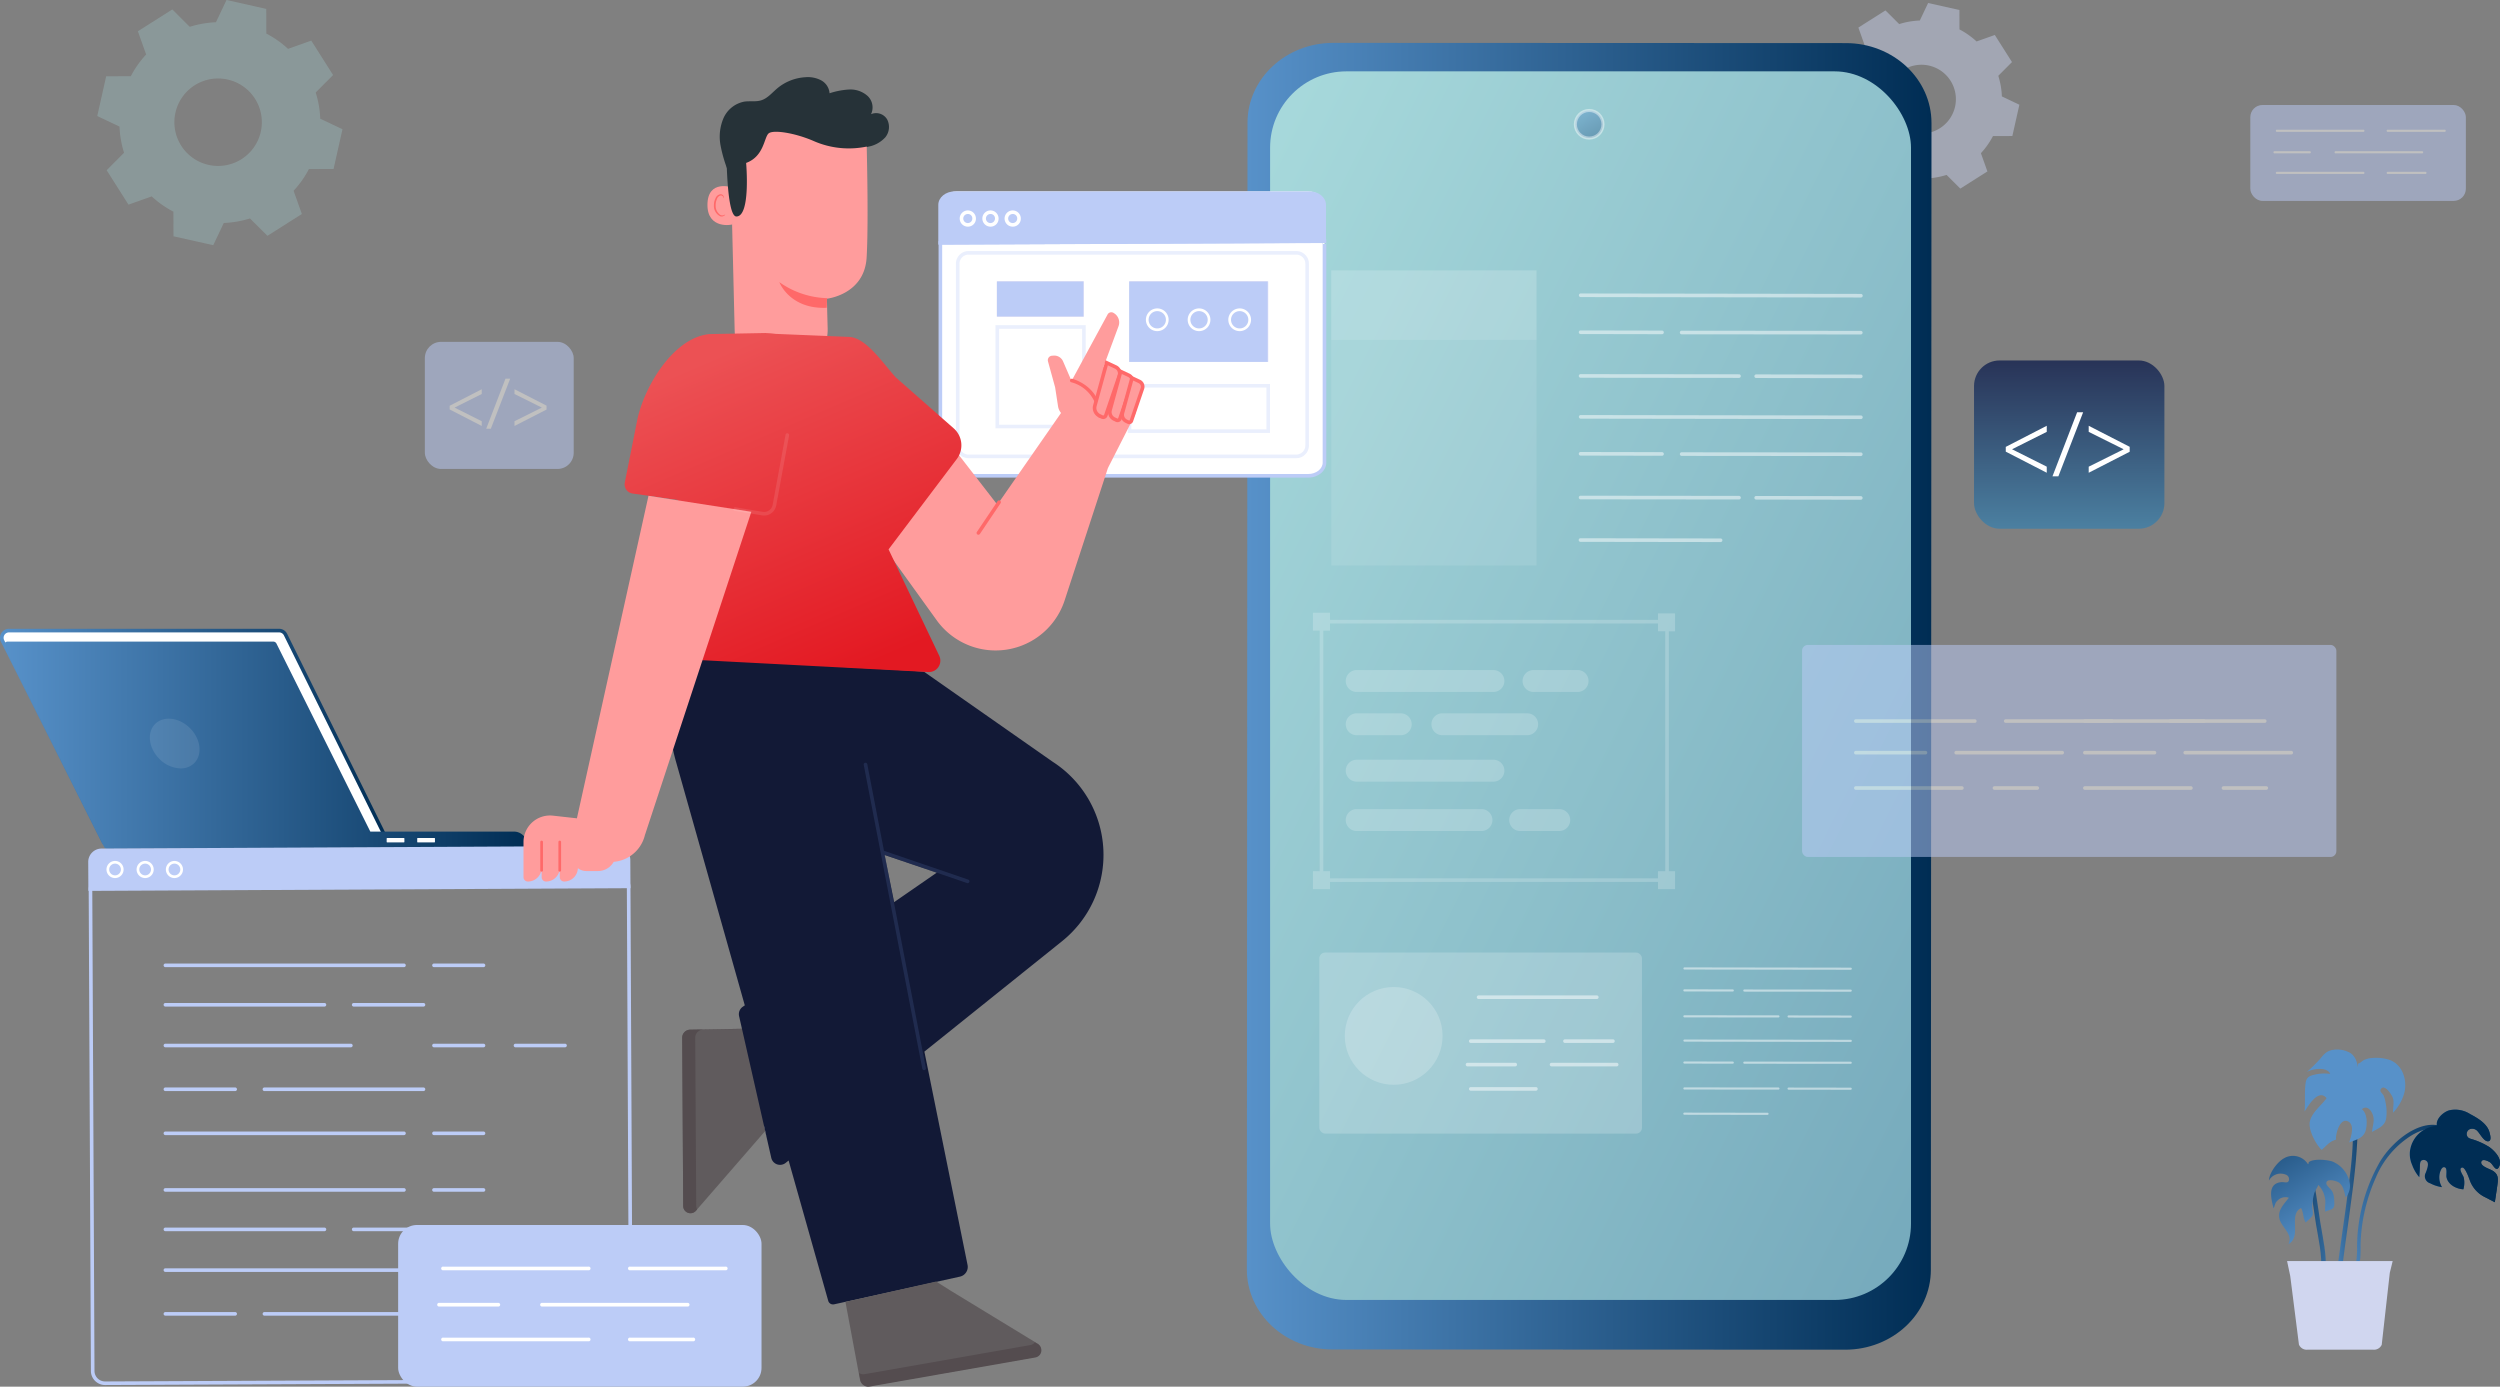 <svg xmlns="http://www.w3.org/2000/svg" xmlns:xlink="http://www.w3.org/1999/xlink" width="616.072" height="341.718" viewBox="0 0 616.072 341.718">
  <rect x="0" y="0" width="616.072" height="341.718" fill="#808080" stroke="none"/>
  <defs>
    <linearGradient id="linear-gradient" y1="0.5" x2="1" y2="0.5" gradientUnits="objectBoundingBox">
      <stop offset="0" stop-color="#5791c9"/>
      <stop offset="1" stop-color="#002d54"/>
    </linearGradient>
    <linearGradient id="linear-gradient-2" x1="-0.015" y1="0.006" x2="1.979" y2="1.918" gradientUnits="objectBoundingBox">
      <stop offset="0" stop-color="#a8dadc"/>
      <stop offset="1" stop-color="#457b9d"/>
    </linearGradient>
    <linearGradient id="linear-gradient-3" x1="0.5" x2="0.5" y2="1" gradientUnits="objectBoundingBox">
      <stop offset="0" stop-color="#283357"/>
      <stop offset="1" stop-color="#4b80a1"/>
    </linearGradient>
    <linearGradient id="linear-gradient-4" x1="0.253" y1="0.046" x2="1.209" y2="1.803" xlink:href="#linear-gradient"/>
    <linearGradient id="linear-gradient-7" x1="0.325" y1="0.046" x2="0.723" y2="0.979" gradientUnits="objectBoundingBox">
      <stop offset="0" stop-color="#ec5154"/>
      <stop offset="0.099" stop-color="#eb4b4f"/>
      <stop offset="1" stop-color="#e31922"/>
    </linearGradient>
    <linearGradient id="linear-gradient-8" x1="-0.231" y1="1.062" x2="1.304" y2="-0.105" xlink:href="#linear-gradient"/>
    <linearGradient id="linear-gradient-9" x1="1.975" y1="1.488" x2="-0.579" y2="-0.216" xlink:href="#linear-gradient"/>
    <linearGradient id="linear-gradient-10" x1="0.755" y1="0.871" x2="-0.215" y2="-0.799" xlink:href="#linear-gradient"/>
    <linearGradient id="linear-gradient-12" x1="-0.293" y1="1.035" x2="0.891" y2="-0.087" xlink:href="#linear-gradient"/>
    <linearGradient id="linear-gradient-13" x1="-46.532" y1="-3.259" x2="-46.497" y2="-3.218" xlink:href="#linear-gradient"/>
    <linearGradient id="linear-gradient-14" x1="-40.772" y1="-2.395" x2="-40.785" y2="-2.359" xlink:href="#linear-gradient"/>
  </defs>
  <g id="Group_18648" data-name="Group 18648" transform="translate(-82.929 -57.938)">
    <g id="Group_17765" data-name="Group 17765" transform="translate(533.003 58.679)" opacity="0.4">
      <g id="Group_17764" data-name="Group 17764">
        <g id="Group_17763" data-name="Group 17763">
          <g id="Group_17762" data-name="Group 17762">
            <g id="Group_17761" data-name="Group 17761">
              <path id="Path_17970" data-name="Path 17970" d="M174.922,166.867a19.309,19.309,0,0,1-4.213-2.967l-4.5,1.6-4.231-6.678,3.372-3.386a19.337,19.337,0,0,1-.88-5.077l-4.315-2.048,1.731-7.714,4.778-.011a19.405,19.405,0,0,1,2.969-4.213l-1.6-4.5,6.676-4.231,3.386,3.371a19.478,19.478,0,0,1,5.08-.88l2.048-4.314,7.714,1.729.01,4.778a19.3,19.3,0,0,1,4.213,2.969l4.5-1.6,4.231,6.678-3.373,3.386a19.376,19.376,0,0,1,.88,5.078l4.314,2.048L205.98,158.6l-4.778.01a19.271,19.271,0,0,1-2.97,4.215l1.6,4.5-6.676,4.231-3.386-3.373a19.307,19.307,0,0,1-5.078.88l-2.048,4.314-7.714-1.731-.011-4.778Zm6.8-9.076a8.48,8.48,0,1,0-6.411-10.135v.005a8.479,8.479,0,0,0,6.41,10.13Z" transform="translate(-160.152 -125.82)" fill="#d4dfff" fill-rule="evenodd"/>
            </g>
          </g>
        </g>
      </g>
    </g>
    <g id="Group_18067" data-name="Group 18067" transform="translate(257.269 76.939)">
      <g id="Group_18066" data-name="Group 18066">
        <g id="Group_18037" data-name="Group 18037" transform="translate(3.022)">
          <path id="Path_18098" data-name="Path 18098" d="M282.048,100.81a34.613,34.613,0,0,1-1.944-6.541,11.614,11.614,0,0,1,.714-6.7,7.05,7.05,0,0,1,5.123-4.1c1.394-.207,2.856.094,4.2-.331,1.552-.49,2.641-1.843,3.881-2.895a11.868,11.868,0,0,1,6.963-2.788,7.058,7.058,0,0,1,3.881.751,3.968,3.968,0,0,1,2.1,3.2,18.767,18.767,0,0,1,4.825-.923,6.337,6.337,0,0,1,4.538,1.579,3.871,3.871,0,0,1,.857,4.5,3.146,3.146,0,0,1,3.992,1.332,4.053,4.053,0,0,1-.466,4.362,7.575,7.575,0,0,1-4.636,2.385,11,11,0,0,1-4.781-.361" transform="translate(-279.9 -77.425)" fill="#263238"/>
        </g>
        <g id="Group_18064" data-name="Group 18064" transform="translate(0 11.018)">
          <g id="Group_18063" data-name="Group 18063">
            <g id="Group_18050" data-name="Group 18050" transform="translate(5.62)">
              <g id="Group_18049" data-name="Group 18049">
                <g id="Group_18048" data-name="Group 18048">
                  <g id="Group_18042" data-name="Group 18042">
                    <g id="Group_18041" data-name="Group 18041">
                      <g id="Group_18040" data-name="Group 18040">
                        <g id="Group_18039" data-name="Group 18039">
                          <g id="Group_18038" data-name="Group 18038">
                            <path id="Path_18099" data-name="Path 18099" d="M294.22,152.448h0a11.462,11.462,0,0,0,12.6-11.721c-.1-3.7-.178-6.863-.162-7.314,0,0,9.222-.989,9.767-10.137s-.049-30.237-.049-30.237h0a31.847,31.847,0,0,0-32.151,2.508l-1.4.98,1.082,44.791A11.464,11.464,0,0,0,294.22,152.448Z" transform="translate(-282.823 -89.826)" fill="#ff9c9c"/>
                          </g>
                        </g>
                      </g>
                    </g>
                  </g>
                  <g id="Group_18047" data-name="Group 18047" transform="translate(12.088 39.503)">
                    <g id="Group_18046" data-name="Group 18046">
                      <g id="Group_18045" data-name="Group 18045">
                        <g id="Group_18044" data-name="Group 18044">
                          <g id="Group_18043" data-name="Group 18043">
                            <path id="Path_18100" data-name="Path 18100" d="M308.2,138.241a21.315,21.315,0,0,1-11.772-3.954s2.509,6.72,11.68,6.326Z" transform="translate(-296.428 -134.287)" fill="#ff6969"/>
                          </g>
                        </g>
                      </g>
                    </g>
                  </g>
                </g>
              </g>
            </g>
            <g id="Group_18062" data-name="Group 18062" transform="translate(0 15.844)">
              <g id="Group_18055" data-name="Group 18055">
                <g id="Group_18054" data-name="Group 18054">
                  <g id="Group_18053" data-name="Group 18053">
                    <g id="Group_18052" data-name="Group 18052">
                      <g id="Group_18051" data-name="Group 18051">
                        <path id="Path_18101" data-name="Path 18101" d="M282.795,108.05c-.152-.076-6.2-2.157-6.3,4.108s6.219,5.07,6.229,4.889S282.795,108.05,282.795,108.05Z" transform="translate(-276.498 -107.658)" fill="#ff9c9c"/>
                      </g>
                    </g>
                  </g>
                </g>
              </g>
              <g id="Group_18061" data-name="Group 18061" transform="translate(1.587 2.006)">
                <g id="Group_18060" data-name="Group 18060">
                  <g id="Group_18059" data-name="Group 18059">
                    <g id="Group_18058" data-name="Group 18058">
                      <g id="Group_18057" data-name="Group 18057">
                        <g id="Group_18056" data-name="Group 18056">
                          <path id="Path_18102" data-name="Path 18102" d="M281.05,114.9c-.027-.02-.107.075-.3.156a1.1,1.1,0,0,1-.815,0,2.7,2.7,0,0,1-1.213-2.442,3.6,3.6,0,0,1,.329-1.559,1.266,1.266,0,0,1,.834-.825.557.557,0,0,1,.643.31c.082.177.04.3.072.312s.137-.107.091-.362a.7.7,0,0,0-.242-.4.823.823,0,0,0-.6-.169,1.532,1.532,0,0,0-1.154.953,3.7,3.7,0,0,0-.407,1.741,2.834,2.834,0,0,0,1.551,2.73,1.168,1.168,0,0,0,1-.15C281.037,115.044,281.071,114.908,281.05,114.9Z" transform="translate(-278.284 -109.916)" fill="#ff6969"/>
                        </g>
                      </g>
                    </g>
                  </g>
                </g>
              </g>
            </g>
          </g>
        </g>
        <g id="Group_18065" data-name="Group 18065" transform="translate(4.657 8.376)">
          <path id="Path_18103" data-name="Path 18103" d="M316.58,95.538a21.521,21.521,0,0,1-13.318-1.308c-4.656-2.021-10-2.844-11.118-1.87s-1.112,5.661-5.532,7.264c0,0,1.168,13.2-2.405,13.2-2.632,0-2.466-18.485-2.466-18.485l8.471-4.712,9.393-2.3,8.891-.475,8.4,2.1Z" transform="translate(-281.739 -86.852)" fill="#263238"/>
        </g>
      </g>
    </g>
    <g id="Group_18611" data-name="Group 18611" transform="translate(349.153 68.506)">
      <g id="Group_18583" data-name="Group 18583" transform="translate(0 74.601)">
        <g id="Group_18582" data-name="Group 18582">
          <g id="Group_18581" data-name="Group 18581">
            <rect id="Rectangle_20921" data-name="Rectangle 20921" width="6.836" height="6.836" transform="translate(0.444 0.444)" fill="#121936"/>
            <path id="Path_18510" data-name="Path 18510" d="M356.391,163.39h-7.724v-7.724h7.724Zm-6.835-.889H355.5v-5.947h-5.947Z" transform="translate(-348.667 -155.666)" fill="#fff"/>
          </g>
        </g>
      </g>
      <g id="Group_18586" data-name="Group 18586" transform="translate(139.494 225.378)">
        <g id="Group_18585" data-name="Group 18585">
          <g id="Group_18584" data-name="Group 18584">
            <rect id="Rectangle_20922" data-name="Rectangle 20922" width="6.729" height="6.729" transform="translate(0.444 0.445)" fill="#121936"/>
            <path id="Path_18511" data-name="Path 18511" d="M513.286,332.984h-7.618v-7.618h7.618Zm-6.729-.889H512.4v-5.841h-5.841Z" transform="translate(-505.668 -325.366)" fill="#fff"/>
          </g>
        </g>
      </g>
      <g id="Group_18593" data-name="Group 18593" transform="translate(41.043)">
        <g id="Group_18588" data-name="Group 18588">
          <g id="Group_18587" data-name="Group 18587">
            <path id="Path_18512" data-name="Path 18512" d="M542.291,393.738l-126.334-.056c-11.657-.005-21.1-8.82-21.1-19.688l.157-282.622C395.024,80.5,404.479,71.7,416.136,71.7l126.333.057c11.657.005,21.1,8.82,21.1,19.688l-.157,282.622C563.4,384.938,553.948,393.744,542.291,393.738Z" transform="translate(-394.861 -71.703)" fill="url(#linear-gradient)"/>
          </g>
        </g>
        <rect id="Rectangle_20923" data-name="Rectangle 20923" width="157.937" height="302.76" rx="18.807" transform="translate(5.721 7.017)" fill="url(#linear-gradient-2)"/>
        <g id="Group_18592" data-name="Group 18592" transform="translate(20.801 56.063)">
          <g id="Group_18591" data-name="Group 18591">
            <path id="Path_18513" data-name="Path 18513" d="M556.441,175.921h0l-69.053-.107a.444.444,0,0,1,0-.889h0l69.053.107a.444.444,0,0,1,0,.888Z" transform="translate(-425.93 -139.276)" fill="#fff" opacity="0.5"/>
            <path id="Path_18514" data-name="Path 18514" d="M521.86,210.035h0l-34.527-.053a.444.444,0,0,1,0-.888h0l34.527.053a.444.444,0,0,1,0,.888Z" transform="translate(-425.924 -143.086)" fill="#fff" opacity="0.5"/>
            <path id="Path_18515" data-name="Path 18515" d="M507.43,186.1h0l-20.069-.04a.444.444,0,0,1,0-.888h0l20.069.04a.444.444,0,0,1,0,.888Z" transform="translate(-425.927 -140.419)" fill="#fff" opacity="0.5"/>
            <path id="Path_18516" data-name="Path 18516" d="M559.539,186.179h0l-44.15-.039a.444.444,0,0,1,0-.889h0l44.15.039a.444.444,0,1,1,0,.889Z" transform="translate(-429.052 -140.427)" fill="#fff" opacity="0.5"/>
            <path id="Path_18517" data-name="Path 18517" d="M526.4,198.228h0l-39.036-.04a.444.444,0,0,1,0-.889h0l39.036.04a.444.444,0,0,1,0,.889Z" transform="translate(-425.927 -141.771)" fill="#fff" opacity="0.5"/>
            <path id="Path_18518" data-name="Path 18518" d="M561.845,198.3h0l-25.781-.04a.444.444,0,0,1,0-.888h0l25.781.04a.444.444,0,0,1,0,.888Z" transform="translate(-431.358 -141.779)" fill="#fff" opacity="0.5"/>
            <path id="Path_18519" data-name="Path 18519" d="M556.441,142.2h0l-69.053-.107a.444.444,0,0,1,0-.888h0l69.053.107a.444.444,0,0,1,0,.889Z" transform="translate(-425.93 -135.516)" fill="#fff" opacity="0.5"/>
            <path id="Path_18520" data-name="Path 18520" d="M507.43,152.383h0l-20.069-.039a.444.444,0,0,1,0-.888h0l20.069.039a.444.444,0,0,1,0,.888Z" transform="translate(-425.927 -136.659)" fill="#fff" opacity="0.5"/>
            <path id="Path_18521" data-name="Path 18521" d="M559.539,152.458h0l-44.15-.04a.444.444,0,0,1,0-.888h0l44.15.04a.444.444,0,1,1,0,.888Z" transform="translate(-429.052 -136.667)" fill="#fff" opacity="0.5"/>
            <path id="Path_18522" data-name="Path 18522" d="M526.4,164.507h0l-39.036-.04a.444.444,0,0,1,0-.889h0l39.036.04a.444.444,0,0,1,0,.889Z" transform="translate(-425.927 -138.011)" fill="#fff" opacity="0.5"/>
            <path id="Path_18523" data-name="Path 18523" d="M561.845,164.582h0l-25.781-.04a.444.444,0,0,1,0-.889h0l25.781.04a.444.444,0,0,1,0,.889Z" transform="translate(-431.358 -138.019)" fill="#fff" opacity="0.5"/>
            <path id="Path_18524" data-name="Path 18524" d="M557.173,348.719h0l-40.972-.063a.264.264,0,0,1,0-.528h0l40.972.064a.263.263,0,1,1,0,.527Z" transform="translate(-429.163 -158.589)" fill="#fff" opacity="0.5"/>
            <path id="Path_18525" data-name="Path 18525" d="M536.655,368.96h0l-20.486-.032a.263.263,0,0,1,0-.527h0l20.487.032a.263.263,0,1,1,0,.527Z" transform="translate(-429.159 -160.85)" fill="#fff" opacity="0.5"/>
            <path id="Path_18526" data-name="Path 18526" d="M528.092,354.761h0l-11.908-.024a.263.263,0,0,1,0-.527h0l11.908.023a.264.264,0,0,1,0,.528Z" transform="translate(-429.161 -159.267)" fill="#fff" opacity="0.5"/>
            <path id="Path_18527" data-name="Path 18527" d="M559.011,354.8h0l-26.2-.023a.264.264,0,0,1,0-.528h0l26.2.024a.263.263,0,1,1,0,.527Z" transform="translate(-431.016 -159.272)" fill="#fff" opacity="0.5"/>
            <path id="Path_18528" data-name="Path 18528" d="M539.346,361.955h0l-23.161-.024a.263.263,0,0,1,0-.527h0l23.162.023a.264.264,0,0,1,0,.528Z" transform="translate(-429.161 -160.069)" fill="#fff" opacity="0.5"/>
            <path id="Path_18529" data-name="Path 18529" d="M560.379,362h0l-15.3-.023a.264.264,0,0,1,0-.528h0l15.3.024a.263.263,0,0,1,0,.527Z" transform="translate(-432.383 -160.074)" fill="#fff" opacity="0.5"/>
            <path id="Path_18530" data-name="Path 18530" d="M557.173,328.711h0l-40.972-.063a.264.264,0,0,1,0-.528h0l40.972.064a.263.263,0,1,1,0,.527Z" transform="translate(-429.163 -156.358)" fill="#fff" opacity="0.5"/>
            <path id="Path_18531" data-name="Path 18531" d="M528.092,334.753h0l-11.908-.024a.263.263,0,0,1,0-.527h0l11.908.023a.264.264,0,0,1,0,.528Z" transform="translate(-429.161 -157.036)" fill="#fff" opacity="0.5"/>
            <path id="Path_18532" data-name="Path 18532" d="M559.011,334.8h0l-26.2-.023a.264.264,0,0,1,0-.528h0l26.2.024a.263.263,0,1,1,0,.527Z" transform="translate(-431.016 -157.041)" fill="#fff" opacity="0.5"/>
            <path id="Path_18533" data-name="Path 18533" d="M539.346,341.947h0l-23.161-.024a.263.263,0,0,1,0-.527h0l23.162.023a.264.264,0,0,1,0,.528Z" transform="translate(-429.161 -157.838)" fill="#fff" opacity="0.5"/>
            <path id="Path_18534" data-name="Path 18534" d="M560.379,341.991h0l-15.3-.023a.264.264,0,0,1,0-.528h0l15.3.024a.263.263,0,0,1,0,.527Z" transform="translate(-432.383 -157.843)" fill="#fff" opacity="0.5"/>
            <g id="Group_18589" data-name="Group 18589" opacity="0.1">
              <rect id="Rectangle_20924" data-name="Rectangle 20924" width="50.578" height="72.715" fill="#fff"/>
            </g>
            <g id="Group_18590" data-name="Group 18590" opacity="0.1">
              <rect id="Rectangle_20925" data-name="Rectangle 20925" width="50.578" height="17.132" fill="#fff"/>
            </g>
          </g>
        </g>
      </g>
      <g id="Group_18610" data-name="Group 18610" transform="translate(57.323 78.259)">
        <g id="Group_18595" data-name="Group 18595" transform="translate(0 62.164)">
          <path id="Path_18535" data-name="Path 18535" d="M502.421,234.329v-4.417h-4.208v1.6H417.392v-1.764h-4.208v4.416h1.66v59.279h-1.66v4.416h4.208V296.1h80.821v1.764h4.208v-4.416h-1.528V234.329ZM500,293.443h-1.791v1.764H417.392v-1.764h-1.66V234.165h1.66V232.4h80.821v1.928H500Z" transform="translate(-413.184 -229.749)" fill="#fff" opacity="0.2"/>
          <g id="Group_18594" data-name="Group 18594" transform="translate(8.083 14.127)">
            <path id="Path_18536" data-name="Path 18536" d="M458.675,251.05H424.981a2.7,2.7,0,0,1-2.7-2.7h0a2.7,2.7,0,0,1,2.7-2.7h33.694a2.7,2.7,0,0,1,2.7,2.7h0A2.7,2.7,0,0,1,458.675,251.05Z" transform="translate(-422.281 -245.649)" fill="#fff" opacity="0.2"/>
            <path id="Path_18537" data-name="Path 18537" d="M458.675,275.926H424.981a2.7,2.7,0,0,1-2.7-2.7h0a2.7,2.7,0,0,1,2.7-2.7h33.694a2.7,2.7,0,0,1,2.7,2.7h0A2.7,2.7,0,0,1,458.675,275.926Z" transform="translate(-422.281 -248.423)" fill="#fff" opacity="0.2"/>
            <path id="Path_18538" data-name="Path 18538" d="M469.639,263.047H448.748a2.7,2.7,0,0,1-2.7-2.7h0a2.7,2.7,0,0,1,2.7-2.7h20.891a2.7,2.7,0,0,1,2.7,2.7h0A2.7,2.7,0,0,1,469.639,263.047Z" transform="translate(-424.931 -246.987)" fill="#fff" opacity="0.2"/>
            <path id="Path_18539" data-name="Path 18539" d="M484.88,251.05H474.03a2.7,2.7,0,0,1-2.7-2.7h0a2.7,2.7,0,0,1,2.7-2.7h10.85a2.7,2.7,0,0,1,2.7,2.7h0A2.7,2.7,0,0,1,484.88,251.05Z" transform="translate(-427.75 -245.649)" fill="#fff" opacity="0.2"/>
            <path id="Path_18540" data-name="Path 18540" d="M455.726,289.619H424.981a2.7,2.7,0,0,1-2.7-2.7h0a2.7,2.7,0,0,1,2.7-2.7h30.745a2.7,2.7,0,0,1,2.7,2.7h0A2.7,2.7,0,0,1,455.726,289.619Z" transform="translate(-422.281 -249.95)" fill="#fff" opacity="0.2"/>
            <path id="Path_18541" data-name="Path 18541" d="M479.952,289.619h-9.623a2.7,2.7,0,0,1-2.7-2.7h0a2.7,2.7,0,0,1,2.7-2.7h9.623a2.7,2.7,0,0,1,2.7,2.7h0A2.7,2.7,0,0,1,479.952,289.619Z" transform="translate(-427.337 -249.95)" fill="#fff" opacity="0.2"/>
            <path id="Path_18542" data-name="Path 18542" d="M435.831,263.051h-10.85a2.7,2.7,0,0,1-2.7-2.7h0a2.7,2.7,0,0,1,2.7-2.7h10.85a2.7,2.7,0,0,1,2.7,2.7h0A2.7,2.7,0,0,1,435.831,263.051Z" transform="translate(-422.281 -246.987)" fill="#fff" opacity="0.2"/>
          </g>
        </g>
        <g id="Group_18602" data-name="Group 18602" transform="translate(1.575 145.911)">
          <g id="Group_18598" data-name="Group 18598" opacity="0.2">
            <g id="Group_18597" data-name="Group 18597">
              <g id="Group_18596" data-name="Group 18596">
                <rect id="Rectangle_20926" data-name="Rectangle 20926" width="79.506" height="44.608" rx="1.431" fill="#fff"/>
              </g>
            </g>
          </g>
          <g id="Group_18601" data-name="Group 18601" transform="translate(6.272 8.489)">
            <g id="Group_18599" data-name="Group 18599" opacity="0.2">
              <circle id="Ellipse_4002" data-name="Ellipse 4002" cx="12.048" cy="12.048" r="12.048" fill="#fff"/>
            </g>
            <g id="Group_18600" data-name="Group 18600" transform="translate(29.804 2.072)">
              <path id="Path_18543" data-name="Path 18543" d="M488.2,336.783H459.08a.444.444,0,0,1,0-.889H488.2a.444.444,0,0,1,0,.889Z" transform="translate(-455.904 -335.894)" fill="#fff" opacity="0.5"/>
              <path id="Path_18544" data-name="Path 18544" d="M495.356,355.466H479.309a.444.444,0,0,1,0-.889h16.047a.444.444,0,0,1,0,.889Z" transform="translate(-458.16 -337.977)" fill="#fff" opacity="0.5"/>
              <path id="Path_18545" data-name="Path 18545" d="M472.954,362.215H456.907a.444.444,0,0,1,0-.889h16.047a.444.444,0,0,1,0,.889Z" transform="translate(-455.662 -338.73)" fill="#fff" opacity="0.5"/>
              <path id="Path_18546" data-name="Path 18546" d="M474.9,348.964h-18a.444.444,0,0,1,0-.889h18a.444.444,0,0,1,0,.889Z" transform="translate(-455.662 -337.252)" fill="#fff" opacity="0.5"/>
              <path id="Path_18547" data-name="Path 18547" d="M494.847,348.964H483.034a.444.444,0,0,1,0-.889h11.813a.444.444,0,0,1,0,.889Z" transform="translate(-458.575 -337.252)" fill="#fff" opacity="0.5"/>
              <path id="Path_18548" data-name="Path 18548" d="M467.757,355.466H456.005a.444.444,0,1,1,0-.889h11.752a.444.444,0,1,1,0,.889Z" transform="translate(-455.561 -337.977)" fill="#fff" opacity="0.5"/>
            </g>
          </g>
        </g>
        <g id="Group_18604" data-name="Group 18604" transform="translate(162.909)">
          <rect id="Rectangle_20927" data-name="Rectangle 20927" width="46.914" height="41.468" rx="6.305" fill="url(#linear-gradient-3)"/>
          <g id="Group_18603" data-name="Group 18603" transform="translate(7.822 12.766)">
            <path id="Path_18549" data-name="Path 18549" d="M605.342,183.1l10.1-5.2v1.5l-8.51,4.267v.044l8.51,4.266v1.5l-10.1-5.2Z" transform="translate(-605.342 -174.57)" fill="#fff"/>
            <path id="Path_18550" data-name="Path 18550" d="M618.3,189.933l6.073-15.781h1.481l-6.1,15.781Z" transform="translate(-606.787 -174.152)" fill="#fff"/>
            <path id="Path_18551" data-name="Path 18551" d="M638.444,184.3l-10.1,5.181v-1.5l8.576-4.266v-.044l-8.576-4.267v-1.5l10.1,5.18Z" transform="translate(-607.907 -174.57)" fill="#fff"/>
          </g>
        </g>
        <g id="Group_18609" data-name="Group 18609" transform="translate(120.535 70.101)" opacity="0.5">
          <rect id="Rectangle_20928" data-name="Rectangle 20928" width="131.663" height="52.251" rx="1.431" fill="#bcccf7"/>
          <g id="Group_18606" data-name="Group 18606" transform="translate(12.81 18.319)">
            <g id="Group_18605" data-name="Group 18605">
              <path id="Path_18552" data-name="Path 18552" d="M540.559,260.189H511.247a.444.444,0,0,1,0-.888h29.311a.444.444,0,1,1,0,.888Z" transform="translate(-510.803 -259.301)" fill="#fff"/>
              <path id="Path_18553" data-name="Path 18553" d="M578.941,260.189H552.814a.444.444,0,0,1,0-.888h26.127a.444.444,0,0,1,0,.888Z" transform="translate(-515.438 -259.301)" fill="#fff"/>
              <path id="Path_18554" data-name="Path 18554" d="M537.373,278.763H511.247a.444.444,0,0,1,0-.889h26.126a.444.444,0,0,1,0,.889Z" transform="translate(-510.803 -261.372)" fill="#fff"/>
              <path id="Path_18555" data-name="Path 18555" d="M565.2,268.953H539.077a.444.444,0,0,1,0-.888H565.2a.444.444,0,0,1,0,.888Z" transform="translate(-513.906 -260.278)" fill="#fff"/>
              <path id="Path_18556" data-name="Path 18556" d="M528.4,268.953h-17.15a.444.444,0,0,1,0-.888H528.4a.444.444,0,1,1,0,.888Z" transform="translate(-510.803 -260.278)" fill="#fff"/>
              <path id="Path_18557" data-name="Path 18557" d="M560.238,278.763H549.694a.444.444,0,0,1,0-.889h10.544a.444.444,0,1,1,0,.889Z" transform="translate(-515.09 -261.372)" fill="#fff"/>
            </g>
          </g>
          <g id="Group_18608" data-name="Group 18608" transform="translate(69.248 18.319)">
            <g id="Group_18607" data-name="Group 18607">
              <path id="Path_18558" data-name="Path 18558" d="M604.08,260.189H574.767a.444.444,0,1,1,0-.888H604.08a.444.444,0,1,1,0,.888Z" transform="translate(-574.323 -259.301)" fill="#fff"/>
              <path id="Path_18559" data-name="Path 18559" d="M621.735,260.189H598.511a.444.444,0,1,1,0-.888h23.223a.444.444,0,1,1,0,.888Z" transform="translate(-576.971 -259.301)" fill="#fff"/>
              <path id="Path_18560" data-name="Path 18560" d="M600.894,278.763H574.767a.444.444,0,0,1,0-.889h26.127a.444.444,0,1,1,0,.889Z" transform="translate(-574.323 -261.372)" fill="#fff"/>
              <path id="Path_18561" data-name="Path 18561" d="M628.724,268.953H602.6a.444.444,0,0,1,0-.888h26.128a.444.444,0,0,1,0,.888Z" transform="translate(-577.426 -260.278)" fill="#fff"/>
              <path id="Path_18562" data-name="Path 18562" d="M591.918,268.953h-17.15a.444.444,0,1,1,0-.888h17.15a.444.444,0,1,1,0,.888Z" transform="translate(-574.323 -260.278)" fill="#fff"/>
              <path id="Path_18563" data-name="Path 18563" d="M623.759,278.763H613.214a.444.444,0,0,1,0-.889h10.545a.444.444,0,1,1,0,.889Z" transform="translate(-578.61 -261.372)" fill="#fff"/>
            </g>
          </g>
        </g>
      </g>
      <circle id="Ellipse_4003" data-name="Ellipse 4003" cx="3.403" cy="3.403" r="3.403" transform="translate(121.992 16.654)" stroke="#fff" stroke-miterlimit="10" stroke-width="0.75" opacity="0.44" fill="url(#linear-gradient-4)"/>
    </g>
    <g id="Group_18628" data-name="Group 18628" transform="translate(86.929 194.18)">
      <g id="Group_18614" data-name="Group 18614" transform="translate(75.877 51.856)">
        <g id="Group_18613" data-name="Group 18613">
          <g id="Group_18612" data-name="Group 18612">
            <rect id="Rectangle_20929" data-name="Rectangle 20929" width="2.33" height="2.33" transform="translate(0.444 0.444)" fill="#121936"/>
            <path id="Path_18564" data-name="Path 18564" d="M187.545,270.315h-3.217V267.1h3.217Zm-2.329-.888h1.44v-1.44h-1.44Z" transform="translate(-184.328 -267.098)" fill="#fff"/>
          </g>
        </g>
      </g>
      <g id="Group_18617" data-name="Group 18617" transform="translate(-4 18.709)">
        <g id="Group_18615" data-name="Group 18615">
          <path id="Path_18565" data-name="Path 18565" d="M192.153,283.285H126.02a1.778,1.778,0,0,1-1.589-.98l-24.812-49.44a1.777,1.777,0,0,1,1.589-2.574h66.543a1.778,1.778,0,0,1,1.594.991l24.4,49.44A1.777,1.777,0,0,1,192.153,283.285Z" transform="translate(-98.984 -229.847)" fill="#fff"/>
          <path id="Path_18566" data-name="Path 18566" d="M192.1,283.673H125.963a2.21,2.21,0,0,1-1.984-1.223L99.166,233.008a2.222,2.222,0,0,1,1.986-3.217h66.543a2.205,2.205,0,0,1,1.991,1.239l24.4,49.439a2.22,2.22,0,0,1-1.991,3.2ZM101.152,230.68a1.331,1.331,0,0,0-1.191,1.93l24.812,49.44a1.324,1.324,0,0,0,1.19.735H192.1a1.332,1.332,0,0,0,1.2-1.922l-24.4-49.44a1.324,1.324,0,0,0-1.2-.743Z" transform="translate(-98.929 -229.791)" fill="url(#linear-gradient)"/>
        </g>
        <path id="Path_18567" data-name="Path 18567" d="M228.967,283.441a3.279,3.279,0,0,0-3.279-3.279H190.31l-23.126-46.327a.887.887,0,0,0-.794-.491H100.948a.888.888,0,0,0-.8,1.285l24.556,49.289a.886.886,0,0,0,.8.492l65.347-.285c.016,0,.03-.005.046-.006h38.066Z" transform="translate(-99.055 -230.187)" fill="url(#linear-gradient)"/>
        <path id="Rectangle_20930" data-name="Rectangle 20930" d="M.134,0h4.1A.134.134,0,0,1,4.37.134V.958a.135.135,0,0,1-.135.135H.134A.134.134,0,0,1,0,.958V.134A.134.134,0,0,1,.134,0Z" transform="translate(95.284 51.552)" fill="#fff"/>
        <path id="Rectangle_20931" data-name="Rectangle 20931" d="M.134,0h4.1A.134.134,0,0,1,4.37.134V.958a.135.135,0,0,1-.135.135H.135A.135.135,0,0,1,0,.958V.134A.134.134,0,0,1,.134,0Z" transform="translate(102.815 51.552)" fill="#fff"/>
        <g id="Group_18616" data-name="Group 18616" transform="translate(36.928 22.156)" opacity="0.1">
          <path id="Path_18568" data-name="Path 18568" d="M148.081,266.974a7.61,7.61,0,0,1-5.247-2.344c-2.657-2.657-3.125-6.515-1.04-8.6s5.941-1.618,8.6,1.04,3.124,6.516,1.04,8.6A4.655,4.655,0,0,1,148.081,266.974Z" transform="translate(-140.492 -254.728)" fill="#fff"/>
        </g>
      </g>
      <g id="Group_18620" data-name="Group 18620" transform="translate(100.694 -47)" opacity="0.5">
        <g id="Group_18619" data-name="Group 18619">
          <rect id="Rectangle_20932" data-name="Rectangle 20932" width="36.686" height="31.324" rx="4" transform="translate(0 -5)" fill="#bcccf7"/>
          <g id="Group_18618" data-name="Group 18618" transform="translate(6.117 4.075)">
            <path id="Path_18569" data-name="Path 18569" d="M205.806,220.318l7.9-4.067v1.175l-6.653,3.335v.034l6.653,3.335V225.3l-7.9-4.067Z" transform="translate(-205.806 -213.648)" fill="#fff"/>
            <path id="Path_18570" data-name="Path 18570" d="M215.94,225.657l4.746-12.336h1.158l-4.764,12.336Z" transform="translate(-206.936 -213.321)" fill="#fff"/>
            <path id="Path_18571" data-name="Path 18571" d="M231.688,221.253l-7.9,4.05v-1.174l6.7-3.335v-.034l-6.7-3.335v-1.175l7.9,4.05Z" transform="translate(-207.812 -213.648)" fill="#fff"/>
          </g>
        </g>
      </g>
      <g id="Group_18627" data-name="Group 18627" transform="translate(17.731 72.274)">
        <g id="Group_18624" data-name="Group 18624" transform="translate(0 0)">
          <g id="Group_18622" data-name="Group 18622">
            <path id="Path_18572" data-name="Path 18572" d="M123.061,423.7a3.5,3.5,0,0,1-3.494-3.48l-.544-118.672a3.5,3.5,0,0,1,3.479-3.512l126.518-.579h.015a3.5,3.5,0,0,1,3.5,3.48l.543,118.672a3.495,3.495,0,0,1-3.479,3.512l-126.517.579ZM249.035,298.346h-.012l-126.518.579a2.607,2.607,0,0,0-2.594,2.62l.544,118.672a2.609,2.609,0,0,0,2.606,2.6h.013l126.517-.579a2.607,2.607,0,0,0,2.594-2.62l-.543-118.672A2.611,2.611,0,0,0,249.035,298.346Z" transform="translate(-118.9 -290.902)" fill="#bcccf7"/>
            <g id="Group_18621" data-name="Group 18621">
              <path id="Rectangle_20933" data-name="Rectangle 20933" d="M0,0H7.129a3.287,3.287,0,0,1,3.287,3.287V130.13a3.456,3.456,0,0,1-3.456,3.456H0a0,0,0,0,1,0,0V0A0,0,0,0,1,0,0Z" transform="matrix(-0.005, -1, 1, -0.005, 0.048, 11.027)" fill="#bcccf7"/>
            </g>
          </g>
          <path id="Path_18573" data-name="Path 18573" d="M126.07,298.4a2.11,2.11,0,1,1,2.11-2.11A2.113,2.113,0,0,1,126.07,298.4Zm0-3.554a1.444,1.444,0,1,0,1.444,1.444A1.444,1.444,0,0,0,126.07,294.843Z" transform="translate(-119.451 -290.536)" fill="#fff"/>
          <path id="Path_18574" data-name="Path 18574" d="M134.42,298.4a2.11,2.11,0,1,1,2.11-2.11A2.113,2.113,0,0,1,134.42,298.4Zm0-3.554a1.444,1.444,0,1,0,1.444,1.444A1.445,1.445,0,0,0,134.42,294.843Z" transform="translate(-120.382 -290.536)" fill="#fff"/>
          <path id="Path_18575" data-name="Path 18575" d="M142.541,298.4a2.11,2.11,0,1,1,2.11-2.11A2.113,2.113,0,0,1,142.541,298.4Zm0-3.554a1.444,1.444,0,1,0,1.444,1.444A1.444,1.444,0,0,0,142.541,294.843Z" transform="translate(-121.287 -290.536)" fill="#fff"/>
          <path id="Path_18576" data-name="Path 18576" d="M185.949,345.761h-45.7a.444.444,0,0,1,0-.888h45.7a.444.444,0,1,1,0,.888Z" transform="translate(-121.217 -296.189)" fill="#bcccf7"/>
          <g id="Group_18623" data-name="Group 18623" transform="translate(18.585 28.928)">
            <path id="Path_18577" data-name="Path 18577" d="M199.036,323.526h-58.79a.444.444,0,1,1,0-.888h58.79a.444.444,0,1,1,0,.888Z" transform="translate(-139.802 -322.638)" fill="#bcccf7"/>
            <path id="Path_18578" data-name="Path 18578" d="M226.939,323.526h-12.2a.444.444,0,1,1,0-.888h12.2a.444.444,0,1,1,0,.888Z" transform="translate(-148.108 -322.638)" fill="#bcccf7"/>
            <path id="Path_18579" data-name="Path 18579" d="M199.036,370.115h-58.79a.444.444,0,1,1,0-.888h58.79a.444.444,0,1,1,0,.888Z" transform="translate(-139.802 -327.833)" fill="#bcccf7"/>
            <path id="Path_18580" data-name="Path 18580" d="M226.939,370.115h-12.2a.444.444,0,1,1,0-.888h12.2a.444.444,0,1,1,0,.888Z" transform="translate(-148.108 -327.833)" fill="#bcccf7"/>
            <path id="Path_18581" data-name="Path 18581" d="M226.939,345.761h-12.2a.444.444,0,0,1,0-.888h12.2a.444.444,0,0,1,0,.888Z" transform="translate(-148.108 -325.117)" fill="#bcccf7"/>
            <path id="Path_18582" data-name="Path 18582" d="M249.55,345.761h-12.2a.444.444,0,1,1,0-.888h12.2a.444.444,0,0,1,0,.888Z" transform="translate(-150.629 -325.117)" fill="#bcccf7"/>
            <path id="Path_18583" data-name="Path 18583" d="M179.439,334.467H140.246a.444.444,0,1,1,0-.888h39.193a.444.444,0,1,1,0,.888Z" transform="translate(-139.802 -323.858)" fill="#bcccf7"/>
            <path id="Path_18584" data-name="Path 18584" d="M209.666,334.467H192.473a.444.444,0,1,1,0-.888h17.193a.444.444,0,1,1,0,.888Z" transform="translate(-145.626 -323.858)" fill="#bcccf7"/>
            <path id="Path_18585" data-name="Path 18585" d="M206.905,357.9H167.712a.444.444,0,1,1,0-.888h39.193a.444.444,0,1,1,0,.888Z" transform="translate(-142.865 -326.471)" fill="#bcccf7"/>
            <path id="Path_18586" data-name="Path 18586" d="M157.439,357.9H140.246a.444.444,0,1,1,0-.888h17.192a.444.444,0,1,1,0,.888Z" transform="translate(-139.802 -326.471)" fill="#bcccf7"/>
            <path id="Path_18587" data-name="Path 18587" d="M199.036,385.822h-58.79a.444.444,0,0,1,0-.889h58.79a.444.444,0,1,1,0,.889Z" transform="translate(-139.802 -329.584)" fill="#bcccf7"/>
            <path id="Path_18588" data-name="Path 18588" d="M226.939,385.822h-12.2a.444.444,0,0,1,0-.889h12.2a.444.444,0,0,1,0,.889Z" transform="translate(-148.108 -329.584)" fill="#bcccf7"/>
            <path id="Path_18589" data-name="Path 18589" d="M199.036,408.056h-58.79a.444.444,0,0,1,0-.888h58.79a.444.444,0,1,1,0,.888Z" transform="translate(-139.802 -332.064)" fill="#bcccf7"/>
            <path id="Path_18590" data-name="Path 18590" d="M226.939,408.056h-12.2a.444.444,0,0,1,0-.888h12.2a.444.444,0,1,1,0,.888Z" transform="translate(-148.108 -332.064)" fill="#708cf5"/>
            <path id="Path_18591" data-name="Path 18591" d="M249.55,408.056h-12.2a.444.444,0,1,1,0-.888h12.2a.444.444,0,1,1,0,.888Z" transform="translate(-150.629 -332.064)" fill="#353148" opacity="0.69"/>
            <path id="Path_18592" data-name="Path 18592" d="M179.439,396.761H140.246a.444.444,0,0,1,0-.888h39.193a.444.444,0,1,1,0,.888Z" transform="translate(-139.802 -330.804)" fill="#bcccf7"/>
            <path id="Path_18593" data-name="Path 18593" d="M209.666,396.761H192.473a.444.444,0,0,1,0-.888h17.193a.444.444,0,1,1,0,.888Z" transform="translate(-145.626 -330.804)" fill="#bcccf7"/>
            <path id="Path_18594" data-name="Path 18594" d="M206.905,420.192H167.712a.444.444,0,1,1,0-.888h39.193a.444.444,0,0,1,0,.888Z" transform="translate(-142.865 -333.417)" fill="#bcccf7"/>
            <path id="Path_18595" data-name="Path 18595" d="M157.439,420.192H140.246a.444.444,0,0,1,0-.888h17.192a.444.444,0,0,1,0,.888Z" transform="translate(-139.802 -333.417)" fill="#bcccf7"/>
          </g>
        </g>
        <g id="Group_18626" data-name="Group 18626" transform="translate(76.385 93.359)">
          <rect id="Rectangle_20934" data-name="Rectangle 20934" width="89.544" height="39.842" rx="4.626" transform="translate(89.544 39.842) rotate(180)" fill="#bcccf7"/>
          <g id="Group_18625" data-name="Group 18625" transform="translate(9.618 10.263)">
            <path id="Path_18596" data-name="Path 18596" d="M280.494,417.649H244.8a.456.456,0,1,1,0-.888h35.692a.456.456,0,1,1,0,.888Z" transform="translate(-218.866 -407.827)" fill="#fff"/>
            <path id="Path_18597" data-name="Path 18597" d="M253.037,407.595H217.346a.456.456,0,1,1,0-.889h35.692a.456.456,0,1,1,0,.889Z" transform="translate(-215.804 -406.706)" fill="#fff"/>
            <path id="Path_18598" data-name="Path 18598" d="M292.593,407.595H269.165a.456.456,0,1,1,0-.889h23.429a.456.456,0,1,1,0,.889Z" transform="translate(-221.582 -406.706)" fill="#fff"/>
            <path id="Path_18599" data-name="Path 18599" d="M253.037,427.289H217.346a.456.456,0,1,1,0-.889h35.692a.456.456,0,1,1,0,.889Z" transform="translate(-215.804 -408.902)" fill="#fff"/>
            <path id="Path_18600" data-name="Path 18600" d="M284.6,427.289H269.165a.456.456,0,1,1,0-.889H284.6a.456.456,0,1,1,0,.889Z" transform="translate(-221.582 -408.902)" fill="#fff"/>
            <path id="Path_18601" data-name="Path 18601" d="M230.645,417.649h-14.4a.456.456,0,1,1,0-.888h14.4a.456.456,0,1,1,0,.888Z" transform="translate(-215.681 -407.827)" fill="#fff"/>
          </g>
        </g>
        <g id="Group_18649" data-name="Group 18649" transform="translate(532.81 -182.641)" opacity="0.5">
          <rect id="Rectangle_20934-2" data-name="Rectangle 20934" width="53.118" height="23.634" rx="3" transform="translate(53.118 23.634) rotate(180)" fill="#bcccf7"/>
          <g id="Group_18625-2" data-name="Group 18625" transform="translate(5.706 6.088)">
            <path id="Path_18596-2" data-name="Path 18596" d="M265.748,417.288H244.575a.271.271,0,1,1,0-.527h21.173a.271.271,0,1,1,0,.527Z" transform="translate(-229.189 -411.461)" fill="#fff"/>
            <path id="Path_18597-2" data-name="Path 18597" d="M238.291,407.233H217.118a.271.271,0,1,1,0-.527h21.173a.271.271,0,1,1,0,.527Z" transform="translate(-216.204 -406.706)" fill="#fff"/>
            <path id="Path_18598-2" data-name="Path 18598" d="M282.835,407.233h-13.9a.271.271,0,1,1,0-.527h13.9a.271.271,0,1,1,0,.527Z" transform="translate(-240.711 -406.706)" fill="#fff"/>
            <path id="Path_18599-2" data-name="Path 18599" d="M238.291,426.927H217.118a.271.271,0,1,1,0-.527h21.173a.271.271,0,1,1,0,.527Z" transform="translate(-216.204 -416.02)" fill="#fff"/>
            <path id="Path_18600-2" data-name="Path 18600" d="M278.092,426.927h-9.155a.271.271,0,1,1,0-.527h9.155a.271.271,0,1,1,0,.527Z" transform="translate(-240.711 -416.02)" fill="#fff"/>
            <path id="Path_18601-2" data-name="Path 18601" d="M224.558,417.288h-8.545a.271.271,0,1,1,0-.527h8.545a.271.271,0,1,1,0,.527Z" transform="translate(-215.681 -411.461)" fill="#fff"/>
          </g>
        </g>
      </g>
    </g>
    <g id="Group_18646" data-name="Group 18646" transform="translate(211.933 105.102)">
      <g id="Group_18630" data-name="Group 18630" transform="translate(102.219 0)">
        <path id="Path_18602" data-name="Path 18602" d="M431.746,179.21H345.1c-2.211,0-4-1.515-4-3.383V112.505c0-1.868,1.792-3.383,4-3.383h86.648c2.212,0,4,1.515,4,3.383v63.321C435.75,177.7,433.958,179.21,431.746,179.21Z" transform="translate(-340.583 -109.122)" fill="#fff"/>
        <path id="Path_18603" data-name="Path 18603" d="M431.69,181.139H345.044c-2.453,0-4.449-1.659-4.449-3.7V122.852l95.544-.417v55.006C436.139,179.48,434.144,181.139,431.69,181.139Zm-90.207-57.4v53.7c0,1.549,1.6,2.809,3.56,2.809H431.69c1.963,0,3.56-1.261,3.56-2.809V123.327Z" transform="translate(-340.527 -110.606)" fill="#bcccf7"/>
        <path id="Path_18604" data-name="Path 18604" d="M340.519,122.229v-9.782c0-1.837,1.809-3.325,4.041-3.325h87.458c2.231,0,4.041,1.488,4.041,3.325V121.8" transform="translate(-340.519 -109.122)" fill="#bcccf7"/>
        <path id="Path_18605" data-name="Path 18605" d="M348.541,118.4a2,2,0,1,1,1.932-2A1.97,1.97,0,0,1,348.541,118.4Zm0-3.115a1.116,1.116,0,1,0,1.044,1.113A1.083,1.083,0,0,0,348.541,115.28Z" transform="translate(-341.198 -109.71)" fill="#fff"/>
        <path id="Path_18606" data-name="Path 18606" d="M354.826,118.4a2,2,0,1,1,1.932-2A1.969,1.969,0,0,1,354.826,118.4Zm0-3.115a1.116,1.116,0,1,0,1.044,1.113A1.082,1.082,0,0,0,354.826,115.28Z" transform="translate(-341.899 -109.71)" fill="#fff"/>
        <path id="Path_18607" data-name="Path 18607" d="M360.991,118.4a2,2,0,1,1,1.932-2A1.969,1.969,0,0,1,360.991,118.4Zm0-3.115a1.116,1.116,0,1,0,1.044,1.113A1.082,1.082,0,0,0,360.991,115.28Z" transform="translate(-342.586 -109.71)" fill="#fff"/>
        <g id="Group_18629" data-name="Group 18629" transform="translate(4.341 14.698)" opacity="0.31">
          <path id="Path_18608" data-name="Path 18608" d="M429.272,176.713H348.535a3.133,3.133,0,0,1-3.13-3.129v-44.79a3.133,3.133,0,0,1,3.13-3.129h80.737a3.133,3.133,0,0,1,3.129,3.129v44.79A3.133,3.133,0,0,1,429.272,176.713Zm-80.737-50.16a2.244,2.244,0,0,0-2.242,2.241v44.79a2.244,2.244,0,0,0,2.242,2.241h80.737a2.243,2.243,0,0,0,2.241-2.241v-44.79a2.243,2.243,0,0,0-2.241-2.241Z" transform="translate(-345.405 -125.665)" fill="#bcccf7"/>
          <path id="Path_18609" data-name="Path 18609" d="M378.618,171.656H356.38V146.225h22.238Zm-21.35-.889H377.73V147.114H357.268Z" transform="translate(-346.629 -127.958)" fill="#bcccf7"/>
          <path id="Path_18610" data-name="Path 18610" d="M378.23,142.753H356.88v-8.661h21.35Z" transform="translate(-346.685 -126.605)" fill="#708cf5"/>
          <path id="Path_18611" data-name="Path 18611" d="M393.571,153.929V134.092h34.165v19.837Z" transform="translate(-350.776 -126.605)" fill="#708cf5"/>
          <path id="Path_18612" data-name="Path 18612" d="M378.114,142.753h-21.35v-8.661h21.35Z" transform="translate(-346.672 -126.605)" fill="#f9cad0"/>
          <path id="Path_18613" data-name="Path 18613" d="M393.455,153.929V134.092H427.62v19.837Z" transform="translate(-350.763 -126.605)" fill="#f9cad0"/>
          <path id="Path_18614" data-name="Path 18614" d="M428.124,174.6H393.07V162.537h35.054Zm-34.165-.888h33.277V163.425H393.958Z" transform="translate(-350.72 -129.776)" fill="#bcccf7"/>
        </g>
        <path id="Path_18615" data-name="Path 18615" d="M378.114,142.753h-21.35v-8.661h21.35Z" transform="translate(-342.33 -111.906)" fill="#bcccf7"/>
        <path id="Path_18616" data-name="Path 18616" d="M393.455,153.929V134.092H427.62v19.837Z" transform="translate(-346.422 -111.906)" fill="#bcccf7"/>
        <path id="Path_18617" data-name="Path 18617" d="M400.9,147.179a2.8,2.8,0,1,1,2.8-2.8A2.8,2.8,0,0,1,400.9,147.179Zm0-4.932a2.133,2.133,0,1,0,2.133,2.132A2.135,2.135,0,0,0,400.9,142.247Z" transform="translate(-346.94 -112.741)" fill="#fff"/>
        <path id="Path_18618" data-name="Path 18618" d="M412.49,147.179a2.8,2.8,0,1,1,2.8-2.8A2.8,2.8,0,0,1,412.49,147.179Zm0-4.932a2.133,2.133,0,1,0,2.132,2.132A2.136,2.136,0,0,0,412.49,142.247Z" transform="translate(-348.232 -112.741)" fill="#fff"/>
        <path id="Path_18619" data-name="Path 18619" d="M423.758,147.179a2.8,2.8,0,1,1,2.8-2.8A2.8,2.8,0,0,1,423.758,147.179Zm0-4.932a2.133,2.133,0,1,0,2.133,2.132A2.135,2.135,0,0,0,423.758,142.247Z" transform="translate(-349.489 -112.741)" fill="#fff"/>
      </g>
      <g id="Group_18645" data-name="Group 18645" transform="translate(0 29.788)">
        <g id="Group_18634" data-name="Group 18634" transform="translate(35.906 79.015)">
          <g id="Group_18631" data-name="Group 18631" transform="translate(3.204 97.448)">
            <path id="Path_18620" data-name="Path 18620" d="M292.131,364.135l-2.889,3.226L272.879,386.2a1.791,1.791,0,0,1-3.143-1.164l-.245-41.46a1.978,1.978,0,0,1,2-1.989l19.414-.328Z" transform="translate(-269.49 -341.258)" fill="#605b5d"/>
            <path id="Path_18621" data-name="Path 18621" d="M272.7,343.575a1.978,1.978,0,0,1,2-1.989l16.206-.274,0-.054-19.414.328a1.978,1.978,0,0,0-2,1.989l.245,41.46a1.791,1.791,0,0,0,3.143,1.164l.293-.337a1.743,1.743,0,0,1-.225-.827Z" transform="translate(-269.49 -341.258)" fill="#544c4f"/>
            <path id="Path_18622" data-name="Path 18622" d="M296.07,367.528c-1.655,0-3.446-.176-3.819-.872a.547.547,0,0,1,0-.493c.421-.9,5.181-3,5.921-3.155a2.219,2.219,0,1,1,.895,4.346A24.393,24.393,0,0,1,296.07,367.528Zm-2.817-1.162a17.912,17.912,0,0,0,5.632.12,1.334,1.334,0,0,0,1.035-1.573,1.333,1.333,0,0,0-1.573-1.036A25.212,25.212,0,0,0,293.253,366.366Z" transform="translate(-272.021 -343.678)" fill="#fff"/>
            <path id="Path_18623" data-name="Path 18623" d="M295.68,374.05a2.232,2.232,0,0,1-1.894-1.058c-.249-.405-2.255-5.864-1.36-6.435a.858.858,0,0,1,.681-.092c1.34.307,4.005,3.462,4.46,4.2h0a2.221,2.221,0,0,1-1.886,3.383Zm-2.635-6.689a22.428,22.428,0,0,0,1.5,5.165,1.331,1.331,0,1,0,2.267-1.394h0A15.22,15.22,0,0,0,293.045,367.362Z" transform="translate(-272.022 -344.065)" fill="#fff"/>
          </g>
          <g id="Group_18632" data-name="Group 18632">
            <path id="Path_18624" data-name="Path 18624" d="M360.417,263.354l-31.708-22.186c-.242-.156-19.581-1.178-19.581-1.178a2.182,2.182,0,0,0-.752-.007l-38.61-8.4-2.238,7.913a43.592,43.592,0,0,0,0,23.705l16.986,60.16-.517.357a2.219,2.219,0,0,0-.89,2.307l7.931,34.914a2.217,2.217,0,0,0,3.55,1.239l.723-.58,9.761,34.57a1.229,1.229,0,0,0,1.448.867l31.008-6.823a2.455,2.455,0,0,0,1.878-2.884l-10.635-52.567,33.926-27.209A27.276,27.276,0,0,0,360.417,263.354Zm-39.1,34.569-2.349-11.61,12.847,4.354Z" transform="translate(-265.884 -231.58)" fill="#121936"/>
            <path id="Path_18625" data-name="Path 18625" d="M345.589,296.39l-20.763-7.1-4.116-21.354a.445.445,0,0,0-.873.169l14.437,74.877a.444.444,0,0,0,.435.36.454.454,0,0,0,.085-.007.446.446,0,0,0,.353-.521L325.019,290.3l20.281,6.935a.456.456,0,0,0,.144.024.444.444,0,0,0,.145-.865Z" transform="translate(-271.899 -235.594)" fill="#2f3f68" opacity="0.5"/>
          </g>
          <g id="Group_18633" data-name="Group 18633" transform="translate(43.432 159.836)">
            <path id="Path_18626" data-name="Path 18626" d="M337.118,411.475l3.663,2.309,21.308,12.984a1.791,1.791,0,0,1-.622,3.294l-40.836,7.17a1.979,1.979,0,0,1-2.3-1.645L314.767,416.5Z" transform="translate(-314.767 -411.475)" fill="#605b5d"/>
            <path id="Path_18627" data-name="Path 18627" d="M362.609,428.775l-.742-.452a1.73,1.73,0,0,1-1.1.688l-40.836,7.169a1.961,1.961,0,0,1-1.389-.279l.316,1.693a1.977,1.977,0,0,0,2.3,1.644l40.836-7.169A1.791,1.791,0,0,0,362.609,428.775Z" transform="translate(-315.188 -413.354)" fill="#544c4f"/>
          </g>
        </g>
        <g id="Group_18644" data-name="Group 18644">
          <g id="Group_18640" data-name="Group 18640" transform="translate(88.874)">
            <path id="Path_18628" data-name="Path 18628" d="M385.25,160.369l-5.664-4.358,3.671-9.92a2.682,2.682,0,0,0-1.11-3.214l-.121-.075a1.046,1.046,0,0,0-1.427.327l-8.867,16.338-.175-.18-1.968-4.545a2.356,2.356,0,0,0-2.339-1.414l-.393.029a1.1,1.1,0,0,0-.981,1.392l1.759,6.393.718,4.664a3.393,3.393,0,0,0,.74,1.657l-.048.069-15.652,22.532-12.769-16.49L325.5,200.56l12.955,17.991a17.89,17.89,0,0,0,31.522-4.894l10.671-32.63,6.42-12.6A6.464,6.464,0,0,0,385.25,160.369Z" transform="translate(-325.5 -142.648)" fill="#ff9c9c"/>
            <g id="Group_18635" data-name="Group 18635" transform="translate(22.781 46.357)">
              <line id="Line_376" data-name="Line 376" x1="5.096" y2="7.581" transform="translate(0.445 0.444)" fill="#ff9c9c"/>
              <path id="Path_18629" data-name="Path 18629" d="M351.585,203.292a.444.444,0,0,1-.369-.692l5.1-7.582a.444.444,0,1,1,.737.5l-5.1,7.581A.445.445,0,0,1,351.585,203.292Z" transform="translate(-351.14 -194.823)" fill="#ff6969"/>
            </g>
            <g id="Group_18639" data-name="Group 18639" transform="translate(45.789 11.816)">
              <path id="Path_18630" data-name="Path 18630" d="M384.317,170.655a.444.444,0,0,1-.444-.43,8.686,8.686,0,0,0-6.5-8.27.444.444,0,0,1,.2-.865c.07.016,6.947,1.717,7.181,9.108a.443.443,0,0,1-.43.458Z" transform="translate(-377.035 -156.519)" fill="#ff6969"/>
              <g id="Group_18636" data-name="Group 18636" transform="translate(5.622)">
                <path id="Path_18631" data-name="Path 18631" d="M386.839,156.658l-.045.183-2.855,10.39a2.129,2.129,0,0,0,1.14,2.487l.622.3a.68.68,0,0,0,.935-.394l3.35-9.821a1.741,1.741,0,0,0-.921-2.1Z" transform="translate(-383.419 -156.026)" fill="#ff9c9c"/>
                <path id="Path_18632" data-name="Path 18632" d="M385.938,170.445a1.128,1.128,0,0,1-.482-.108l-.623-.3a2.571,2.571,0,0,1-1.377-3.007l3.026-11.087,2.715,1.271a2.191,2.191,0,0,1,1.156,2.635L387,169.684a1.122,1.122,0,0,1-1.063.761Zm1.139-13.238-2.764,10.062a1.683,1.683,0,0,0,.9,1.969l.623.3a.242.242,0,0,0,.192,0,.233.233,0,0,0,.131-.141l3.35-9.821a1.3,1.3,0,0,0-.689-1.553Z" transform="translate(-383.363 -155.947)" fill="#ff6969"/>
              </g>
              <g id="Group_18637" data-name="Group 18637" transform="translate(9.379 2.139)">
                <path id="Path_18633" data-name="Path 18633" d="M390.765,159.065l-.041.164-2.564,9.332a1.913,1.913,0,0,0,1.023,2.235l.56.266a.609.609,0,0,0,.839-.355l3.009-8.82a1.565,1.565,0,0,0-.828-1.886Z" transform="translate(-387.647 -158.433)" fill="#ff9c9c"/>
                <path id="Path_18634" data-name="Path 18634" d="M389.948,171.485a1.059,1.059,0,0,1-.452-.1l-.56-.267a2.355,2.355,0,0,1-1.261-2.753l2.733-10.011,2.486,1.166a2.013,2.013,0,0,1,1.064,2.422l-3.011,8.83a1.051,1.051,0,0,1-1,.713ZM391,159.613l-2.469,8.987a1.466,1.466,0,0,0,.785,1.715l.56.266a.162.162,0,0,0,.134,0,.169.169,0,0,0,.094-.1l3.008-8.82a1.12,1.12,0,0,0-.6-1.341Z" transform="translate(-387.591 -158.354)" fill="#ff6969"/>
              </g>
              <g id="Group_18638" data-name="Group 18638" transform="translate(12.433 3.758)">
                <path id="Path_18635" data-name="Path 18635" d="M393.952,160.888l-.037.149-2.323,8.455a1.734,1.734,0,0,0,.927,2.025l.506.241a.554.554,0,0,0,.761-.321l2.726-7.992a1.416,1.416,0,0,0-.75-1.709Z" transform="translate(-391.085 -160.256)" fill="#ff9c9c"/>
                <path id="Path_18636" data-name="Path 18636" d="M393.207,172.176a1,1,0,0,1-.427-.1l-.506-.241a2.175,2.175,0,0,1-1.166-2.543l2.489-9.119,2.3,1.078a1.865,1.865,0,0,1,.985,2.244l-2.729,8a1,1,0,0,1-.557.6A1.012,1.012,0,0,1,393.207,172.176Zm.981-10.74-2.223,8.1a1.287,1.287,0,0,0,.689,1.505l.507.241c.108-.006.136-.025.148-.063l2.726-7.992a.972.972,0,0,0-.518-1.163Z" transform="translate(-391.029 -160.177)" fill="#ff6969"/>
              </g>
            </g>
          </g>
          <g id="Group_18642" data-name="Group 18642" transform="translate(0 5.113)">
            <path id="Path_18637" data-name="Path 18637" d="M334.61,171.889l-14.257-12.544c-3.183-3.478-7.271-9.809-11.539-9.985l-18.036-.744-.689-.078c-.6-.068-1.2-.1-1.789-.12l-.005-.016-13.8.262c-8.646.736-15.83,12.3-17.781,20.753l-3.155,15.845a2.273,2.273,0,0,0,1.908,2.693l11.158,1.592-.187,39.156,61.933,3.244a2.806,2.806,0,0,0,2.68-4.009l-12.491-26.222,16.822-22.27A5.583,5.583,0,0,0,334.61,171.889Z" transform="translate(-228.599 -148.403)" fill="url(#linear-gradient-7)"/>
            <g id="Group_18641" data-name="Group 18641" transform="translate(0 40.115)">
              <path id="Path_18638" data-name="Path 18638" d="M254.949,278.505a8.6,8.6,0,0,0,.438-1.322l26.235-79.694-25.348-3.937-17.639,79.479-5.9-.659a6.537,6.537,0,0,0-7.262,6.5v8.655a1.08,1.08,0,0,0,1.08,1.08,3.389,3.389,0,0,0,3.389-3.389v2.308a1.08,1.08,0,0,0,1.08,1.08,3.389,3.389,0,0,0,3.389-3.389v2.308a1.08,1.08,0,0,0,1.08,1.08,3.384,3.384,0,0,0,3.379-3.292,3.358,3.358,0,0,0,2.052.709h2.912a4.449,4.449,0,0,0,3.867-2.268,8.647,8.647,0,0,0,7.233-5.209h0Z" transform="translate(-225.472 -193.552)" fill="#ff9c9c"/>
              <path id="Path_18639" data-name="Path 18639" d="M230.459,296.838a.333.333,0,0,1-.333-.333v-6.971a.333.333,0,0,1,.666,0v6.971A.333.333,0,0,1,230.459,296.838Z" transform="translate(-225.991 -204.217)" fill="#ff6969"/>
              <path id="Path_18640" data-name="Path 18640" d="M235.487,296.838a.333.333,0,0,1-.333-.333v-6.971a.333.333,0,1,1,.666,0v6.971A.333.333,0,0,1,235.487,296.838Z" transform="translate(-226.552 -204.217)" fill="#ff6969"/>
            </g>
          </g>
          <g id="Group_18643" data-name="Group 18643" transform="translate(51.721 29.829)">
            <path id="Path_18641" data-name="Path 18641" d="M291.255,196.488a2.991,2.991,0,0,1-.492-.041l-6.706-1.115a.444.444,0,1,1,.146-.876l6.706,1.114a2.147,2.147,0,0,0,2.455-1.723l3.176-17.262a.445.445,0,1,1,.875.161l-3.176,17.261A3.048,3.048,0,0,1,291.255,196.488Z" transform="translate(-283.684 -176.221)" fill="#fff" opacity="0.1"/>
          </g>
        </g>
      </g>
    </g>
    <g id="Group_17765-2" data-name="Group 17765" transform="translate(106.897 57.938)" opacity="0.27">
      <g id="Group_17764-2" data-name="Group 17764">
        <g id="Group_17763-2" data-name="Group 17763">
          <g id="Group_17762-2" data-name="Group 17762">
            <g id="Group_17761-2" data-name="Group 17761">
              <path id="Path_17970-2" data-name="Path 17970" d="M178.922,177.985a24.539,24.539,0,0,1-5.354-3.771l-5.722,2.037-5.377-8.486,4.285-4.3a24.576,24.576,0,0,1-1.119-6.452l-5.484-2.6,2.2-9.8,6.072-.014a24.662,24.662,0,0,1,3.773-5.354l-2.037-5.722,8.485-5.377,4.3,4.284A24.753,24.753,0,0,1,189.4,131.3l2.6-5.482,9.8,2.2.013,6.072a24.527,24.527,0,0,1,5.354,3.773l5.724-2.037,5.377,8.486-4.287,4.3a24.622,24.622,0,0,1,1.118,6.454l5.482,2.6-2.2,9.8-6.072.013a24.49,24.49,0,0,1-3.774,5.356l2.037,5.722-8.485,5.377-4.3-4.287a24.534,24.534,0,0,1-6.454,1.118l-2.6,5.482-9.8-2.2-.014-6.072Zm8.643-11.535a10.777,10.777,0,1,0-8.147-12.88l0,.006a10.775,10.775,0,0,0,8.146,12.874Z" transform="translate(-160.152 -125.82)" fill="#a8dadc" fill-rule="evenodd"/>
            </g>
          </g>
        </g>
      </g>
    </g>
    <g id="Group_18647" data-name="Group 18647" transform="translate(642.063 316.563)">
      <g id="Group_18293" data-name="Group 18293">
        <g id="Group_18284" data-name="Group 18284" transform="translate(16.446 10.419)">
          <g id="Group_18283" data-name="Group 18283">
            <path id="Path_18225" data-name="Path 18225" d="M617.47,359.455c.029-.713-1.078-.849-1.108-.131-.072,1.765.225,3.518.221,5.286-.007,2.293-.2,4.592-.281,6.882-.164,4.409-.8,8.758-1.343,13.13-.561,4.525-1.264,9.032-1.864,13.551-.264,1.992-.566,3.976-.834,5.965-.094.693-.347,1.509.115,2.11a.558.558,0,0,0,.876-.691c-.442-.574.539-4.02.62-4.64.274-2.088.54-4.176.838-6.261.591-4.136,1.136-8.276,1.672-12.419.545-4.2.912-8.346,1.1-12.58.148-3.41-.15-6.817-.012-10.2Z" transform="translate(-612.106 -358.848)" fill="url(#linear-gradient-8)"/>
          </g>
        </g>
        <g id="Group_18288" data-name="Group 18288" transform="translate(0 26.217)">
          <g id="Group_18287" data-name="Group 18287" transform="translate(9.131 2.939)">
            <path id="Path_18228" data-name="Path 18228" d="M604.927,380.276c-.222-.682-1.244-.232-1.023.446,1.335,4.11,1.728,8.766,2.42,13.032.589,3.628,1.555,7.579,1.271,11.277-.054.714,1.055.847,1.109.131.293-3.813-.67-7.835-1.277-11.576-.712-4.382-1.128-9.086-2.5-13.311Z" transform="translate(-603.873 -379.938)" fill="url(#linear-gradient-9)"/>
          </g>
          <path id="Path_18229" data-name="Path 18229" d="M593.6,382.685a3.312,3.312,0,0,1,4.219-1.4l.005,0a1.17,1.17,0,0,1,.634,1.53c-.321.619-1.1.215-1.836.29-3.468.355-2.5,4.02-1.887,6.45.4-.742.285-1.3,1-1.936a2.625,2.625,0,0,1,2.768-.665c-1.314,1.692-3.086,3.378-2.144,5.694.771,1.9,3.143,3.426,2.044,5.725,3.38-1.829-.1-7.332,3.108-8.876.639,1.071.449,2.562,1.161,3.554.45-.526,1.557-1.263,1.709-1.929.123-.523-.155-1.482-.107-2.091a15,15,0,0,1,.46-3.108c.236-.775.77-1.373,1.018-2.123a5.954,5.954,0,0,1,1.655,3.3c.24,1.093-.119,2.231.067,3.284.542-.346,1.576-.419,1.971-.911.361-.451.259-1.391.241-1.921a5.292,5.292,0,0,0-.428-2.036c-.258-.59-1.371-1.452-1.484-1.917-.388-1.608,2.566-.846,3.172-.322,1.106.956,1.168,2.283,1.57,3.563a4.284,4.284,0,0,0,1.022-3.288,7.037,7.037,0,0,0-4.314-5.536c-1.459-.482-4.679-.727-5.817.161l-.044.369c-.068.057-.123.021-.131.161a4.367,4.367,0,0,0-5.988-1.446C595.67,378.143,593.655,380.8,593.6,382.685Z" transform="translate(-593.596 -376.629)" fill="url(#linear-gradient-10)"/>
        </g>
        <g id="Group_18291" data-name="Group 18291" transform="translate(21.406 14.792)">
          <g id="Group_18290" data-name="Group 18290">
            <path id="Path_18230" data-name="Path 18230" d="M632.677,374.224a6.665,6.665,0,0,0,.555,3.2A9.847,9.847,0,0,0,635,380.46a30.668,30.668,0,0,0,.161-3.112c.084-.569.123-1.025.751-1.136a1.059,1.059,0,0,1,1.137.607c.273.7-.219,1.864-.443,2.507a1.805,1.805,0,0,0,1.074,2.625,8.986,8.986,0,0,0,2.915.95,4.7,4.7,0,0,1-.643-2.908c.053-.57.489-2.291,1.333-1.98.694.257.293,1.858.42,2.444.4,1.863,2.4,2.864,4.159,2.979a5.944,5.944,0,0,0,.081-2.934c-.135-.5-1.415-2.163-.442-2.43.625-.173,1.355,1.491,1.922,3.093a7.372,7.372,0,0,0,3.563,4.1l2.626,1.353s.479-3.153.553-3.693c.261-1.923.553-3.19-1.3-4.191-.625-.339-2.768-1-2.608-1.988.172-1.048,1.8-.241,2.27.107.615.457,1.363,2.312,2.027,1.207,1.137-1.89-.876-3.976-2.251-5.009a17.485,17.485,0,0,0-4.59-2.046,2.368,2.368,0,0,1-.669-.332,1.273,1.273,0,0,1,.482-2.09,1.749,1.749,0,0,1,1.526.25c.8.539,1.855,3.067,3.059,2.745.767-.207.313-1.721.17-2.231-.591-2.123-2.921-3.466-4.751-4.445a6.749,6.749,0,0,0-5.131-.937c-1.432.385-3.418,2.116-3.055,3.8a7.885,7.885,0,0,0-2.743.771A7.1,7.1,0,0,0,632.677,374.224Zm19.606-4.883c-.591-2.123-2.922-3.466-4.751-4.444m-7.1,2.88c-.146-.017-.291-.027-.437-.033l.1-.008.341.04Z" transform="translate(-619.357 -363.771)" fill="url(#linear-gradient)"/>
            <g id="Group_18289" data-name="Group 18289" transform="translate(0 3.768)">
              <path id="Path_18231" data-name="Path 18231" d="M641.744,371.391c.362.428,1.047-.108.683-.536-6.015-7.057-15.482.532-18.887,6.427a42.443,42.443,0,0,0-4.793,13.082,41.972,41.972,0,0,0-.75,7.491,27.366,27.366,0,0,1-.161,3.569,5.6,5.6,0,0,0-.078,2.173c.124.542.984.415.857-.131a6.544,6.544,0,0,1,.156-2.418,27.613,27.613,0,0,0,.088-3.092,42.852,42.852,0,0,1,.443-5.623,43.747,43.747,0,0,1,3.315-11.308,22.361,22.361,0,0,1,7.486-9.512c3.607-2.672,8.278-4.068,11.64-.123Z" transform="translate(-617.688 -368.012)" fill="url(#linear-gradient-12)"/>
            </g>
            <path id="Path_18232" data-name="Path 18232" d="M632.677,374.224a6.665,6.665,0,0,0,.555,3.2A9.847,9.847,0,0,0,635,380.46a30.668,30.668,0,0,0,.161-3.112c.084-.569.123-1.025.751-1.136a1.059,1.059,0,0,1,1.137.607c.273.7-.219,1.864-.443,2.507a1.805,1.805,0,0,0,1.074,2.625,8.986,8.986,0,0,0,2.915.95,4.7,4.7,0,0,1-.643-2.908c.053-.57.489-2.291,1.333-1.98.694.257.293,1.858.42,2.444.4,1.863,2.4,2.864,4.159,2.979a5.944,5.944,0,0,0,.081-2.934c-.135-.5-1.415-2.163-.442-2.43.625-.173,1.355,1.491,1.922,3.093a7.372,7.372,0,0,0,3.563,4.1l2.626,1.353s.479-3.153.553-3.693c.261-1.923.553-3.19-1.3-4.191-.625-.339-2.768-1-2.608-1.988.172-1.048,1.8-.241,2.27.107.615.457,1.363,2.312,2.027,1.207,1.137-1.89-.876-3.976-2.251-5.009a17.485,17.485,0,0,0-4.59-2.046,2.368,2.368,0,0,1-.669-.332,1.273,1.273,0,0,1,.482-2.09,1.749,1.749,0,0,1,1.526.25c.8.539,1.855,3.067,3.059,2.745.767-.207.313-1.721.17-2.231-.591-2.123-2.921-3.466-4.751-4.445a6.749,6.749,0,0,0-5.131-.937c-1.432.385-3.418,2.116-3.055,3.8a7.885,7.885,0,0,0-2.743.771A7.1,7.1,0,0,0,632.677,374.224Zm19.606-4.883c-.591-2.123-2.922-3.466-4.751-4.444m-7.1,2.88c-.146-.017-.291-.027-.437-.033l.1-.008.341.04Z" transform="translate(-619.357 -363.771)" fill="url(#linear-gradient-13)"/>
          </g>
        </g>
        <g id="Group_18292" data-name="Group 18292" transform="translate(8.782)">
          <path id="Path_18239" data-name="Path 18239" d="M603.712,355.551c-.276,2.332-.043,4.567-.232,6.86.893-1.41,3.4-5.705,5.425-3.3-1.3,1.82-3.575,3.431-4.118,5.7-.488,2.045,1.47,5.694,2.895,7.057,1.218-1.011,1.92-2.111,3.543-2.522-.154-1.406.945-5.245,2.776-4.578,1.977.721.955,3.82.459,5.257,1.715-.65,3.593-1.054,4.094-3.022.395-1.544.407-4.137-.959-5.17,1.326-1.128,2.442.445,2.777,1.645.375,1.35-.183,2.646-.268,3.965,1.446-.85,3.111-1.4,3.455-3.215a10.709,10.709,0,0,0-.1-3.894,8.375,8.375,0,0,0-.466-1.792c-.248-.532-1.046-1.043-.784-1.542.895-1.7,2.87,1.421,3.071,2.188.309,1.187-.086,2.316.027,3.5a11.892,11.892,0,0,0,2.751-4.851c.762-3.086-.339-6.874-3.555-8.124a10.7,10.7,0,0,0-4.408-.494,5.718,5.718,0,0,0-1.924.47c-.457.2-1.167.962-1.515.9l-.02.932c-.264-1.552-.8-3.077-2.308-3.758a6.553,6.553,0,0,0-3.854-.55c-1.727.291-2.283,1.189-3.355,2.434a34.792,34.792,0,0,1-3.143,3.062c1.3-.823,5.029-1.451,5.821.429a10.4,10.4,0,0,0-3.372.08C604.743,353.587,603.915,353.808,603.712,355.551Z" transform="translate(-603.48 -347.122)" fill="url(#linear-gradient-14)"/>
        </g>
      </g>
      <g id="Group_18294" data-name="Group 18294" transform="translate(4.468 52.143)">
        <path id="Path_18242" data-name="Path 18242" d="M598.625,405.809l.777,3.673,2.147,16.906a2.073,2.073,0,0,0,2.115,1.254h16.192a2.077,2.077,0,0,0,2.093-1.215l1.992-17.742.707-2.875Z" transform="translate(-598.625 -405.809)" fill="#d0d6ef"/>
      </g>
    </g>
  </g>
</svg>

